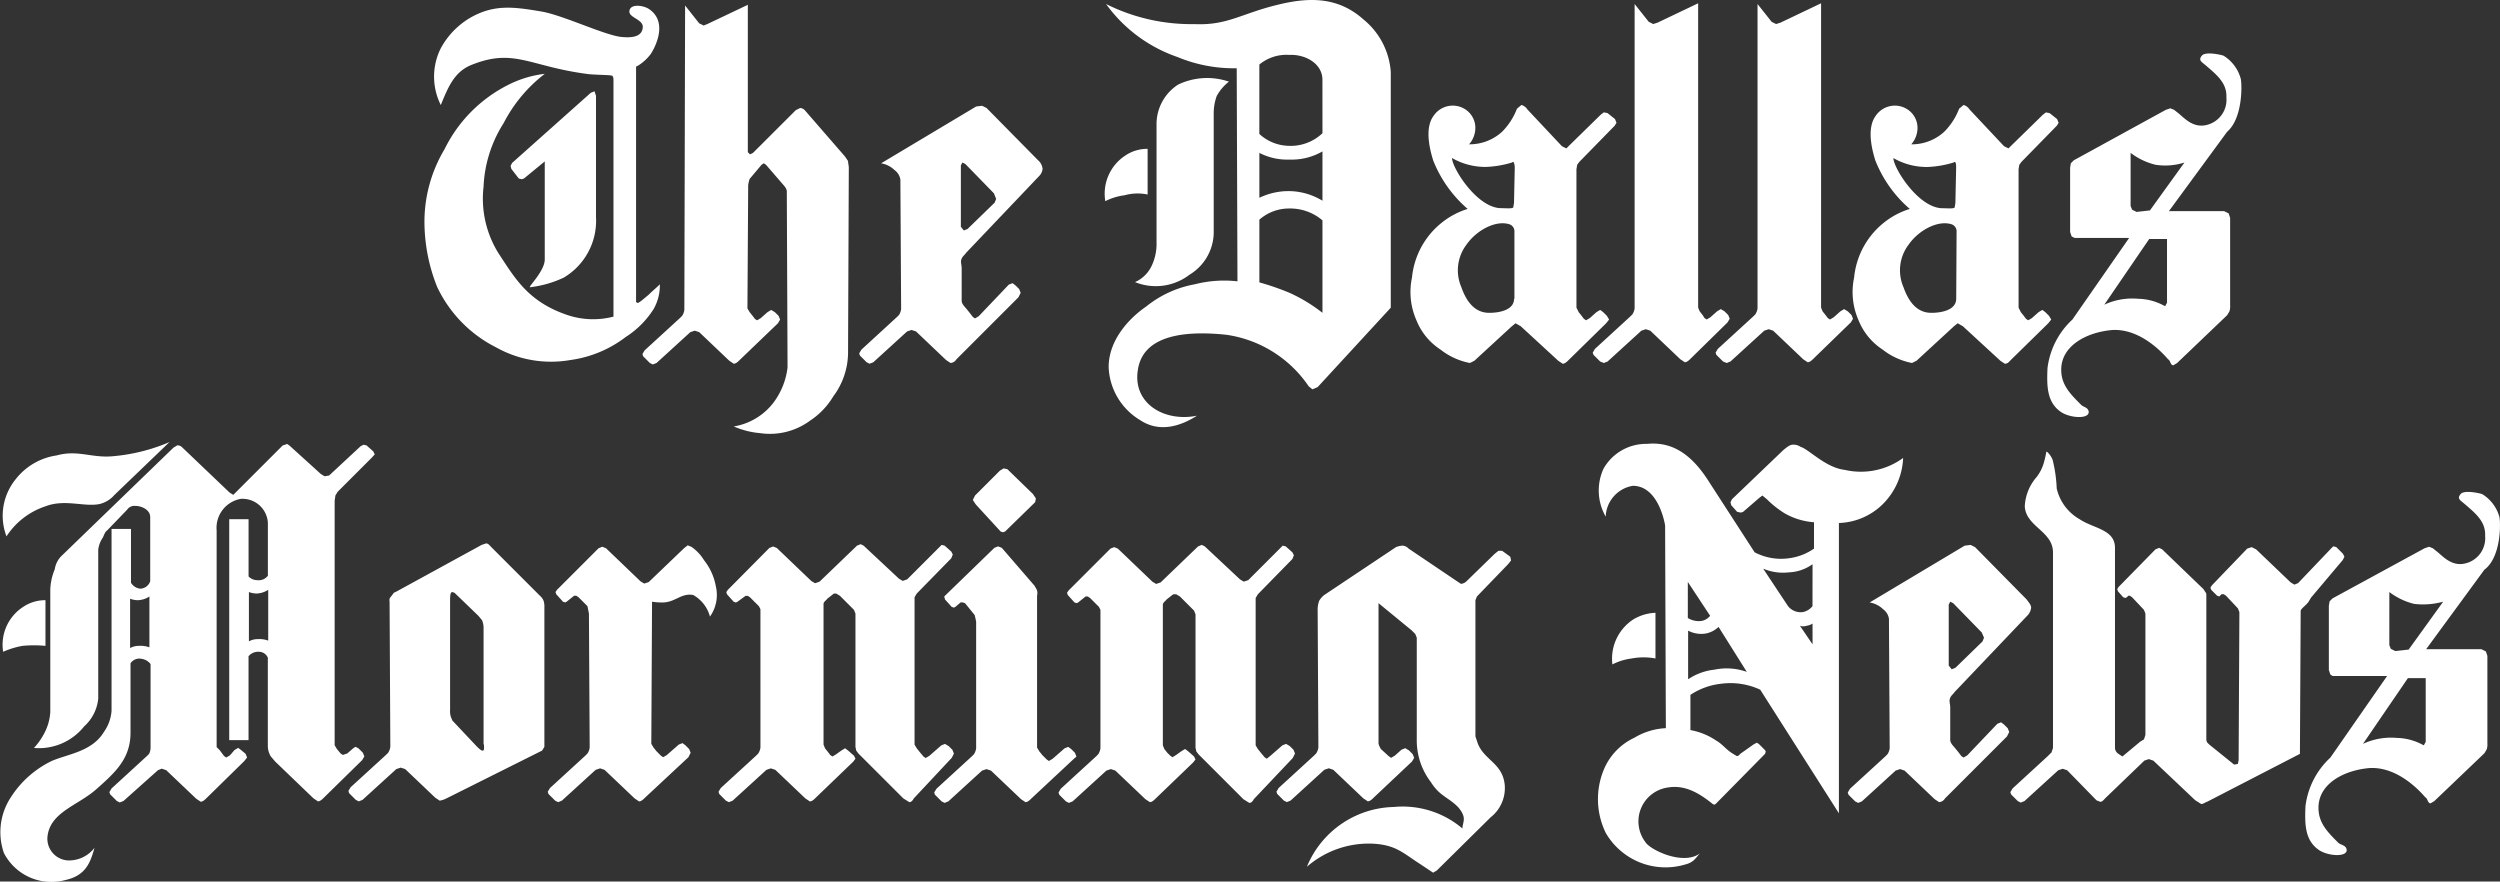 <svg xmlns="http://www.w3.org/2000/svg" xmlns:xlink="http://www.w3.org/1999/xlink" width="208" height="73.342" viewBox="0 0 208 73.342">
  <rect x="0" y="0" width="208" height="73.342" fill="#333333" stroke="none"/>
  <defs>
    <clipPath id="clip-path">
      <rect id="Rectangle_2906" data-name="Rectangle 2906" width="208" height="73.342" fill="#fff"/>
    </clipPath>
  </defs>
  <g id="Group_4894" data-name="Group 4894" transform="translate(0 0)">
    <g id="Group_4244" data-name="Group 4244" transform="translate(0 0)" clip-path="url(#clip-path)">
      <path id="Path_101220" data-name="Path 101220" d="M3.783,53.736v-3.8a3.268,3.268,0,0,0-1.853.556A3.744,3.744,0,0,0,.262,54.23a6.933,6.933,0,0,1,1.606-.494,9.915,9.915,0,0,1,1.915,0M203.273,50.06,200.4,54.045l-1.112.124-.371-.185-.124-.309V49.257a5.618,5.618,0,0,0,2.069.988,6.281,6.281,0,0,0,2.409-.185m4.664-7.1a3.232,3.232,0,0,0-1.421-1.853c-.185-.062-1.482-.371-1.791,0s-.062.494.309.8c.927.8,1.791,1.483,1.73,2.687a2.151,2.151,0,0,1-1.544,2.255c-1.235.371-2.008-.618-2.5-.988l-.309-.247-.309-.124-.371.124-7.66,4.17-.247.247-.062.371v5.343l.124.371.185.124h4.54l-4.725,6.795a6.594,6.594,0,0,0-2.069,4.046c-.062,1.483-.062,2.872,1.174,3.675.8.494,2.316.556,2.255-.062-.062-.371-.432-.371-.679-.556-.927-.927-1.668-1.668-1.668-2.934,0-2.008,2.131-3.119,4.231-3.3,2.008-.124,3.737,1.359,4.664,2.44.185.062.185.494.432.494l.309-.185,4.17-3.984.185-.309a1.2,1.2,0,0,0,.062-.494V54.57l-.124-.371-.371-.185h-4.6L206.7,47.4c1.452-1.081,1.359-4.077,1.235-4.448M201.79,61.766l-.124.247-.247-.124a4.693,4.693,0,0,0-2.008-.494,5.494,5.494,0,0,0-2.811.494l3.737-5.467h1.482v5.343m-6.887-15.2.124-.247-.124-.247-.556-.556-.247-.062-.185.185L191.2,48.516l-.309.124-.309-.185-2.872-2.749-.371-.185-.371.124L184.031,48.7l-.124.185.062.185.494.494.185.062.062-.062.124-.124h.185l.185.124.988,1.05.124.309v.247l-.062,12.076-.062.309-.309.062-2.069-1.668-.185-.185-.062-.185V49.5c0-.185-.062-.185-.124-.309l-.124-.185-3.428-3.3-.247-.124-.309.124-3.058,3.119-.124.185.062.185.432.494.185.062.123-.062.124-.124h.124l.185.124.988,1.05.123.309v10.1l-.123.371-.309.185-1.482,1.235-.371-.247a.625.625,0,0,1-.247-.432V45.582c0-1.544-1.791-1.606-2.934-2.378a3.963,3.963,0,0,1-1.915-2.564,11.694,11.694,0,0,0-.309-2.255c-.062-.371-.494-.865-.556-.8a7.435,7.435,0,0,1-.247,1.05,3.49,3.49,0,0,1-.556,1.05,3.985,3.985,0,0,0-.988,2.44c.062,1.235,1.3,1.791,1.915,2.625a1.939,1.939,0,0,1,.432,1.3V62.229l-.124.371-.309.309L167.446,65.6l-.185.309.062.185.556.556.247.124.309-.124,2.811-2.564.371-.124.371.124,2.44,2.5.309.124c.185,0,.309-.185.432-.309l3.243-3.119.371-.124.371.124,3.49,3.3.494.309c.185,0,.309-.124.494-.185l7.721-3.984.062-11.891c0-.185.494-.494.679-.8l.185-.309,2.656-3.15m-29.866,6.486-.124.309-2.255,2.193-.309.124-.247-.309V50.307l.124-.247.247.124,2.378,2.44.185.432m3.922-2.5c0-.247-.247-.494-.371-.679l-4.293-4.355-.371-.185-.494.062-7.907,4.726a2.083,2.083,0,0,1,1.112.556,1.208,1.208,0,0,1,.494.8l.062,10.779a1.18,1.18,0,0,1-.185.494l-.185.185-2.934,2.687-.185.309.062.185.556.556.247.124.309-.124,2.811-2.564.371-.124.371.124,2.5,2.378.371.247a.63.63,0,0,0,.494-.309l5.158-5.158.185-.371-.124-.309-.309-.309-.247-.185-.309.124-2.5,2.625-.309.185-.185-.124L163,62.662l-.247-.309c-.185-.247-.494-.494-.494-.8V58.863c0-.309-.124-.556,0-.8.062-.185.247-.309.371-.494l6.115-6.424a1.157,1.157,0,0,0,.247-.587M150.8,50.431a1.373,1.373,0,0,1-.8.494,1.343,1.343,0,0,1-1.235-.494l-2.069-3.119a4.233,4.233,0,0,0,2.131.309,3.621,3.621,0,0,0,1.977-.679Zm-13.065,4.355v-3.8a3.827,3.827,0,0,0-1.853.556,3.893,3.893,0,0,0-1.73,3.737,4.856,4.856,0,0,1,1.606-.494,5.317,5.317,0,0,1,1.977,0m20.6-16.678a5.97,5.97,0,0,1-4.849.988c-1.606-.185-3-1.73-3.675-1.915a1.044,1.044,0,0,0-.618-.185c-.309,0-.556.247-.8.432L144.1,41.536l-.124.247.062.247.494.556.309.062.185-.062,1.359-1.174.247-.185.371.309a8.213,8.213,0,0,0,1.482,1.174,5.752,5.752,0,0,0,2.44.741v2.193a4.665,4.665,0,0,1-2.069.8,4.725,4.725,0,0,1-2.872-.494l-3.737-5.776c-1.235-1.977-2.811-3.49-5.22-3.243A4.066,4.066,0,0,0,133.41,39a4.363,4.363,0,0,0,.185,3.984,2.693,2.693,0,0,1,2.255-2.564c2.193,0,2.687,3.3,2.687,3.3l.062,16.864a5.564,5.564,0,0,0-2.625.8,5.057,5.057,0,0,0-2.5,2.564A6.412,6.412,0,0,0,133.6,69.3a5.743,5.743,0,0,0,6.609,2.625c.741-.185.865-.556,1.235-.927-1.421,1.05-4.17-.309-4.54-.927a2.848,2.848,0,0,1,1.791-4.54c1.359-.247,2.5.309,3.8,1.359l.124.062.124-.062,4.108-4.17.062-.185-.062-.124-.494-.494-.185-.124-.247.124-1.05.741c-.124.062-.185.247-.371.247l-.309-.185c-.618-.371-.865-.8-1.421-1.112a5.552,5.552,0,0,0-2.131-.865V57.813a5.733,5.733,0,0,1,2.563-.927,5.9,5.9,0,0,1,3.243.494l6.548,10.285V43.513a5.431,5.431,0,0,0,3.428-1.359,5.73,5.73,0,0,0,1.915-4.046m-16.06,13.126a1.146,1.146,0,0,1-.741.432,1.746,1.746,0,0,1-1.112-.247v-3l1.853,2.811m8.524,2.378-1.05-1.544a.857.857,0,0,0,.556,0,1.179,1.179,0,0,0,.494-.185ZM145.332,55.9a4.977,4.977,0,0,0-2.687-.185,4.856,4.856,0,0,0-2.193.8V52.469a2.333,2.333,0,0,0,1.421.247,2.116,2.116,0,0,0,1.112-.556l2.347,3.737m-19.859-8.957.247-.309-.062-.309-.679-.494h-.309l-.309.247-2.316,2.255a.763.763,0,0,1-.494.247l-.371-.247-3.984-2.687a.762.762,0,0,0-.494-.247,1.8,1.8,0,0,0-.556.124L110.184,49.5a1.665,1.665,0,0,0-.432.494,2.22,2.22,0,0,0-.124.679l.062,11.52a1.18,1.18,0,0,1-.185.494l-.185.185-2.934,2.687-.185.309.062.185.556.556.247.124.309-.124,2.811-2.564.371-.124.371.124,2.5,2.378.371.247c.185,0,.371-.185.494-.309l3.181-3,.185-.309-.124-.309-.309-.309-.309-.185-.309.124-.556.494-.309.185-.185-.124-.679-.618-.124-.247-.062-.185V50.184l2.749,2.255.309.309.124.309v8.463a5.71,5.71,0,0,0,1.174,3.552c.741,1.174,1.421,1.235,2.255,2.069.8.927.371,1.235.371,1.791a7.675,7.675,0,0,0-5.714-1.791,8.011,8.011,0,0,0-7.227,4.973,7.839,7.839,0,0,1,5.59-1.915c1.853.124,2.44.8,3.8,1.668l.741.494.371.247.309-.185L124.021,68a3.093,3.093,0,0,0,1.174-2.687c-.185-1.915-1.853-2.069-2.316-3.675l-.124-.371V49.937l.124-.309,2.594-2.687M107.559,63.063l.185-.371-.124-.309-.309-.309L107,61.89l-.309.124-.988.865-.309.247L105.211,63l-.309-.371-.247-.309-.185-.309V49.752l.185-.309,2.872-2.934.124-.309-.124-.247-.556-.494-.247-.062-.185.185-2.687,2.687-.371.124-.309-.185-2.934-2.749-.247-.124-.309.124-3.119,3-.371.124-.309-.185-2.872-2.749L92.7,45.52l-.309.124-3.49,3.49-.124.185.062.185.556.618.185.062.124-.062.618-.494h.185l.185.124.741.741.124.247V62.26a1.18,1.18,0,0,1-.185.494l-.185.185-2.934,2.687-.185.309.062.185.556.556.247.124.309-.124,2.811-2.564.371-.124.371.124,2.5,2.378.371.247c.185,0,.371-.185.494-.309l3.119-3,.185-.247-.124-.247-.494-.432-.247-.185-.309.185-.432.309L97.552,63l-.185-.124-.247-.247-.247-.309-.124-.309V50.307c0-.185.309-.371.309-.432l.556-.432h.247l.309.185.988.988.185.185.124.309V62.2l.062.309.185.247,3.737,3.737.494.309c.185,0,.309-.185.371-.309l3.243-3.428M86.124,41.783l-2.5,2.44-.185.062-.185-.062-2.069-2.255-.247-.371.185-.371,2.069-2.069.309-.185.309.062L85.939,41.1l.247.371-.062.309m3.3,21.28L85.815,66.43c-.124.124-.309.309-.494.309l-.371-.247-2.5-2.378-.371-.124-.371.124L78.9,66.677l-.309.124-.247-.124-.556-.556-.062-.185.185-.309,2.934-2.687.185-.185a1.18,1.18,0,0,0,.185-.494V51.728l-.062-.309-.062-.247-.8-.988-.185-.062h-.185l-.432.371-.124.062-.185-.062-.556-.618-.062-.247.124-.124,4.046-3.922.309-.124.309.124,2.749,3.181c0,.062.124.185.185.371a.919.919,0,0,1,0,.432V62.2l.185.309.247.309.371.371.185.124.309-.185.988-.865.309-.124.247.185.309.309.124.309-.124.124m-10.254,0,.185-.371-.124-.309-.309-.309-.309-.185-.309.124-.988.865-.309.185-.185-.124-.309-.371-.247-.309-.185-.309V49.69l.185-.309,2.872-2.934.124-.309-.124-.247-.556-.494-.247-.062-.185.185-2.687,2.687-.371.124-.309-.185L71.855,45.4l-.247-.124L71.3,45.4l-3.119,3-.371.124-.309-.185-2.872-2.749-.309-.124-.309.124-3.459,3.49-.124.185.062.185.556.618.185.062.124-.062.679-.494h.185l.185.124.741.741.124.247V62.2a1.179,1.179,0,0,1-.185.494l-.185.185-2.934,2.687-.185.309.062.185.556.556.247.124.309-.124,2.811-2.564.371-.124.371.124,2.5,2.378.371.247c.185,0,.371-.185.494-.309l3.119-3,.185-.247-.124-.247-.494-.432-.247-.185L70,62.446l-.432.309-.309.185-.185-.124-.185-.247-.247-.309-.124-.309V50.246c0-.185.309-.371.309-.432l.556-.432h.185l.309.185.988.988.185.185.124.309V62.137l.062.309.185.247L75.16,66.43l.494.309c.185,0,.309-.185.371-.309l3.15-3.367M59.068,51.3a3.1,3.1,0,0,0,.494-2.5,4.88,4.88,0,0,0-.988-2.193,3.663,3.663,0,0,0-1.05-1.112l-.309-.124-.309.247-2.934,2.811-.371.124-.309-.185L50.42,45.613l-.309-.124-.309.124-3.459,3.459-.124.185.062.185.556.618.185.062.124-.062.618-.494h.185l.185.124.741.741.062.309.062.309.062,11.15a1.179,1.179,0,0,1-.185.494l-.185.185-2.934,2.687-.185.309.062.185.556.556.247.124.309-.124,2.811-2.564.371-.124.371.124,2.5,2.378.371.247c.185,0,.371-.185.494-.309L57.277,63l.185-.371-.124-.309-.309-.309-.247-.185-.309.124-.988.865L55.177,63l-.185-.124-.371-.371-.247-.309-.185-.309L54.25,50.06a4.993,4.993,0,0,0,.988.062c.988-.062,1.483-.8,2.44-.618a2.947,2.947,0,0,1,1.39,1.791M40.259,61.89c0,.185.062.494-.062.556s-.371-.185-.556-.371l-2.008-2.131-.124-.309a1.534,1.534,0,0,1-.062-.556V50c0-.309,0-.741.185-.741l.185.062L39.8,51.234l.309.371a1.8,1.8,0,0,1,.124.556v9.76h.031Zm5.034,0V50.555A1.71,1.71,0,0,0,45.232,50a1.108,1.108,0,0,0-.309-.432L40.877,45.52c-.124-.124-.247-.309-.432-.309l-.371.124-7.165,3.922c-.185.062-.124.062-.371.371-.185.185-.124.309-.124.494l.062,12.015a1.18,1.18,0,0,1-.185.494l-.185.185L29.171,65.5l-.185.309.062.185.556.556.247.124.309-.124L32.97,63.99l.371-.124.371.124,2.5,2.378.371.247a1.963,1.963,0,0,0,.556-.185l7.968-3.984.185-.309V61.89M22.315,53.3a2.1,2.1,0,0,0-.865-.124,1.467,1.467,0,0,0-.741.185V49.257a1.827,1.827,0,0,0,.618.124,1.867,1.867,0,0,0,.988-.309V53.3M14.1,36.78a15.23,15.23,0,0,1-4.664,1.174c-1.791.185-2.934-.556-4.725-.062A5.291,5.291,0,0,0,1.282,39.9,4.816,4.816,0,0,0,.54,44.625a6.174,6.174,0,0,1,3.243-2.5c1.606-.618,3.181.062,4.478-.185A2.309,2.309,0,0,0,9.5,41.2ZM31.179,37.8l-.124-.247-.556-.494L30.252,37l-.247.124-2.625,2.44-.371.062-.309-.185-2.625-2.378-.185-.124-.371.124-3.8,3.8-.309.309L19.1,40.98l-3.984-3.8a.522.522,0,0,0-.371-.124l-.309.185L5.173,46.2a1.978,1.978,0,0,0-.618,1.174,4.718,4.718,0,0,0-.371,1.668V59.264a4.361,4.361,0,0,1-.371,1.483,5.648,5.648,0,0,1-.988,1.483A4.809,4.809,0,0,0,7,60.438a3.584,3.584,0,0,0,1.174-2.316V45.736a2.169,2.169,0,0,1,.371-.988c.124-.247.185-.494.371-.618l1.668-1.73a.724.724,0,0,1,.679-.309c.494,0,1.235.309,1.235.927v5.343a.915.915,0,0,1-.8.618,1.021,1.021,0,0,1-.8-.494V44.007H9.281V59.141a3.445,3.445,0,0,1-.618,1.73c-.988,1.668-3,1.853-4.355,2.44A8.346,8.346,0,0,0,.88,66.368a5.275,5.275,0,0,0-.556,4.6,4.439,4.439,0,0,0,5.1,2.255c1.668-.371,2.069-1.359,2.44-2.687a2.678,2.678,0,0,1-2.255,1.05,1.818,1.818,0,0,1-1.668-1.853c.124-2.131,2.5-2.687,4.046-4.046,1.606-1.421,2.872-2.564,2.872-4.726V55.187a.881.881,0,0,1,.927-.371,1.146,1.146,0,0,1,.741.432v6.98a1.164,1.164,0,0,1-.124.494l-.185.185L9.281,65.6,9.1,65.9l.062.185.556.556.247.124.309-.124,2.872-2.564.309-.124.371.124,2.5,2.378.371.247c.185,0,.371-.185.494-.309l3.119-3.058.247-.309-.124-.309-.371-.309-.247-.185-.309.185-.371.432-.309.185-.185-.124-.185-.247-.185-.247-.247-.247V44.13a2.448,2.448,0,0,1,2.008-2.625,2.119,2.119,0,0,1,2.255,1.977V47.9a.95.95,0,0,1-.865.371,1.023,1.023,0,0,1-.741-.309V43.2H19.072V61.581h1.606V54.6a1.037,1.037,0,0,1,.865-.371.8.8,0,0,1,.741.494v7.413a1.752,1.752,0,0,0,.247.8l.371.432,3.181,3.058.371.247c.185,0,.371-.185.494-.309l3.181-3.119.185-.309-.124-.309-.371-.371-.247-.124-.185.124-.494.432-.371.124-.185-.124-.309-.371-.185-.309V41.66l.062-.432.185-.309,2.872-2.872.216-.247M12.431,53.859a2.1,2.1,0,0,0-.865-.124,1.467,1.467,0,0,0-.741.185V49.813a1.828,1.828,0,0,0,.618.124,1.867,1.867,0,0,0,.988-.309v4.231M181.746,13.523l-2.872,3.984-1.112.124-.371-.185-.124-.309V12.72a5.618,5.618,0,0,0,2.069.988,5.269,5.269,0,0,0,2.409-.185m4.664-7.042a3.232,3.232,0,0,0-1.421-1.853c-.185-.062-1.483-.371-1.791,0s-.062.494.309.8c.927.8,1.791,1.483,1.73,2.687a2.151,2.151,0,0,1-1.544,2.255c-1.235.371-2.008-.618-2.5-.988l-.309-.247-.309-.124-.371.124-7.66,4.2-.247.247-.062.371V19.3l.124.371.247.124h4.54l-4.725,6.795a6.594,6.594,0,0,0-2.069,4.046c-.062,1.483-.062,2.872,1.174,3.675.8.494,2.316.556,2.255-.062-.062-.371-.432-.371-.618-.556-.927-.927-1.668-1.668-1.668-2.934,0-2.008,2.131-3.119,4.231-3.3,2.008-.124,3.737,1.359,4.664,2.44.185.062.185.494.432.494l.309-.185,4.17-3.984.185-.309a1.2,1.2,0,0,0,.062-.494V18.125l-.124-.371-.371-.185h-4.6l4.849-6.61c1.359-1.174,1.235-4.17,1.112-4.478m-6.146,18.748-.124.247-.247-.124a4.694,4.694,0,0,0-2.008-.494,5.494,5.494,0,0,0-2.811.494l3.737-5.467h1.482v5.343M162.751,13.955l-.062,2.934-.062.371c-.062.124-.679.062-1.112.062-1.977-.124-3.984-3.367-3.984-4.17a5.557,5.557,0,0,0,2.811.741,8.45,8.45,0,0,0,2.193-.371c.216-.185.216.247.216.432m8.524-3.737-.124-.309-.618-.494-.309-.062-.247.185L167.353,12.1l-.247.247-.371-.185-2.872-3.058a.871.871,0,0,0-.494-.371L163,9.044a5.523,5.523,0,0,1-1.235,1.915,4,4,0,0,1-2.749,1.05,2.079,2.079,0,0,0,.494-1.05,1.844,1.844,0,0,0-.8-1.853,1.92,1.92,0,0,0-2.625.494c-.865,1.112-.247,3.119-.062,3.737a10.329,10.329,0,0,0,2.872,4.046,6.5,6.5,0,0,0-2.193,1.174,6.654,6.654,0,0,0-2.44,4.54,5.807,5.807,0,0,0,.371,3.552,5.224,5.224,0,0,0,2.008,2.44,5.693,5.693,0,0,0,2.44,1.112l.371-.185,3.119-2.872.309-.247.432.247,3.119,2.872.371.247c.247,0,.371-.185.494-.309l3.119-3.058.247-.309-.185-.309-.309-.309-.247-.185-.309.185-.556.494-.309.185-.185-.124-.185-.247-.247-.309-.185-.371V14.079l.062-.371.185-.247,2.934-3,.154-.247m-8.524,14.64c0,.927-1.174,1.174-2.069,1.174-1.235,0-1.915-.988-2.316-2.131a3.537,3.537,0,0,1,.432-3.552c.865-1.235,2.5-2.069,3.614-1.668a.62.62,0,0,1,.371.618l-.031,5.559m-8.771,1.977.185-.309-.124-.309-.309-.309-.309-.185-.309.185-.556.494-.309.185-.185-.124-.185-.247-.247-.309-.124-.309V.273l-3.367,1.606L147.772,2l-.371-.185L146.227.334V25.661a1.179,1.179,0,0,1-.185.494l-.185.185-2.934,2.687-.185.309.062.185.556.556.309.124.309-.124,2.811-2.564.371-.124.371.124,2.5,2.378.371.247c.185,0,.371-.185.494-.309l3.089-3m-10.254,0,.185-.309-.124-.309-.309-.309-.309-.185-.309.185-.556.494-.309.185-.185-.124-.154-.247-.247-.309-.124-.309V.273l-3.366,1.606L137.548,2l-.371-.185L136,.334V25.661a1.179,1.179,0,0,1-.185.494l-.185.185L132.7,29.027l-.185.309.062.185.556.556.309.124.309-.124,2.811-2.564.371-.124.371.124,2.5,2.378.371.247c.185,0,.371-.185.494-.309l3.058-3m-17.7-12.879-.062,2.934-.062.371c-.062.124-.679.062-1.112.062-1.977-.124-3.984-3.367-3.984-4.17a5.557,5.557,0,0,0,2.811.741,8.45,8.45,0,0,0,2.193-.371c.154-.185.216.247.216.432m8.463-3.737-.124-.309-.618-.494-.309-.062-.247.185L130.568,12.1l-.247.247-.371-.185-2.872-3.058a.871.871,0,0,0-.494-.371l-.371.309a5.523,5.523,0,0,1-1.235,1.915,4,4,0,0,1-2.749,1.05,2.079,2.079,0,0,0,.494-1.05,1.844,1.844,0,0,0-.8-1.853A1.92,1.92,0,0,0,119.3,9.6c-.865,1.112-.247,3.119-.062,3.737a10.329,10.329,0,0,0,2.872,4.046,6.5,6.5,0,0,0-2.193,1.174,6.654,6.654,0,0,0-2.44,4.54,5.808,5.808,0,0,0,.371,3.552,5.224,5.224,0,0,0,2.008,2.44,5.693,5.693,0,0,0,2.44,1.112l.371-.185,3.119-2.872.309-.247.432.247,3.119,2.872.371.247c.185,0,.371-.185.494-.309l3.119-3.058.247-.309-.185-.309-.309-.309-.247-.185-.309.185-.556.494-.309.185-.185-.124-.185-.247-.247-.309-.185-.371V14.079l.062-.371.185-.247,2.934-3,.154-.247m-8.524,14.64c0,.927-1.174,1.174-2.069,1.174-1.235,0-1.915-.988-2.316-2.131a3.537,3.537,0,0,1,.432-3.552c.865-1.235,2.5-2.069,3.614-1.668A.62.62,0,0,1,126,19.3v5.559M110.029,11.083a3.841,3.841,0,0,1-2.811,1.05,3.711,3.711,0,0,1-2.44-.988V5.369a3.543,3.543,0,0,1,2.5-.8c1.359-.062,2.749.741,2.749,2.069Zm-14.547,5.1v-3.8a3.268,3.268,0,0,0-1.853.556,3.791,3.791,0,0,0-1.668,3.8,4.856,4.856,0,0,1,1.606-.494,4.062,4.062,0,0,1,1.915-.062m6.764-9.389a5.586,5.586,0,0,0-4.231.247,3.913,3.913,0,0,0-1.791,3.3v9.822a4.262,4.262,0,0,1-.432,2.008,2.776,2.776,0,0,1-1.359,1.3,4.612,4.612,0,0,0,4.54-.618,4.156,4.156,0,0,0,2.008-3.428V9.538a4.265,4.265,0,0,1,.247-1.544,3.853,3.853,0,0,1,1.019-1.2M115.712,25.6V5.987a6.178,6.178,0,0,0-2.255-4.355C111.388-.221,109.041-.283,106.292.4c-3.058.741-4.17,1.73-6.918,1.606A15.841,15.841,0,0,1,92.023.334a12.26,12.26,0,0,0,5.961,4.417,12.184,12.184,0,0,0,4.911.927l.062,17.728a9.877,9.877,0,0,0-3.552.247,8.985,8.985,0,0,0-4.046,1.853c-1.359.927-3.119,2.749-3.119,5.034a5.373,5.373,0,0,0,2.625,4.417c1.482.988,3.181.618,4.725-.371-2.749.556-5.4-1.05-4.911-3.861.494-3.058,4.417-3.181,7.351-2.872a9.986,9.986,0,0,1,6.857,4.293l.309.247.432-.185Zm-5.683-8.9a5.459,5.459,0,0,0-2.749-.8,5.61,5.61,0,0,0-2.5.556V12.72a5.034,5.034,0,0,0,2.5.556,5.124,5.124,0,0,0,2.749-.679Zm0,9.327a13.336,13.336,0,0,0-2.749-1.668,21.9,21.9,0,0,0-2.5-.865v-5.22a3.748,3.748,0,0,1,2.5-.927,4.125,4.125,0,0,1,2.749.988v7.691M82.881,16.549l-.124.309L80.5,19.051l-.309.124-.247-.309v-5.1l.124-.247.247.124,2.378,2.44.185.463m3.861-2.533a1.074,1.074,0,0,0-.371-.679L82.078,8.982,81.707,8.8l-.494.062-7.907,4.726a2.083,2.083,0,0,1,1.112.556,1.208,1.208,0,0,1,.494.8l.062,10.779a1.18,1.18,0,0,1-.185.494L74.6,26.4,71.67,29.089l-.185.309.062.185.556.556.247.124.309-.124,2.811-2.564.371-.124.371.124,2.5,2.378.371.247a.63.63,0,0,0,.494-.309l5.158-5.158.185-.371-.124-.309-.309-.309-.247-.185-.309.124-2.5,2.625-.309.185-.185-.124-.185-.247-.247-.309c-.185-.247-.494-.494-.494-.8V22.325c0-.309-.124-.556,0-.8.062-.185.247-.309.371-.494l6.054-6.362a.993.993,0,0,0,.309-.649M70.558,29.4l.062-15.443c0-.185-.062-.371-.062-.556l-.247-.371-3.3-3.8a.625.625,0,0,0-.432-.247l-.371.185L62.651,12.72l-.247.124-.185-.185V.4L58.852,2l-.309.124-.371-.185L57,.458l-.062,25.326a1.179,1.179,0,0,1-.185.494l-.185.185-2.934,2.687-.185.309.062.185.556.556.247.124.309-.124,2.811-2.564.371-.124.371.124,2.5,2.378.371.247c.185,0,.371-.185.494-.309L64.72,26.9l.185-.309-.124-.309-.309-.309-.309-.185-.309.185-.556.494-.309.185-.185-.124-.185-.247-.247-.309-.185-.309.062-10.285.062-.309.062-.185.988-1.174.185-.124.185.124L65.276,15.5l.124.185.062.185.062,14.7a6.053,6.053,0,0,1-1.174,2.934,5.227,5.227,0,0,1-3.3,1.977,6.949,6.949,0,0,0,2.193.556,5.626,5.626,0,0,0,4.17-1.05,6.221,6.221,0,0,0,1.915-2.008A6.123,6.123,0,0,0,70.558,29.4M54.374,25.723a7.524,7.524,0,0,1-2.316,2.316,9.72,9.72,0,0,1-4.6,1.915,9.345,9.345,0,0,1-6.177-1.05,10.8,10.8,0,0,1-4.911-5.034,14.687,14.687,0,0,1-1.05-5.034,11.77,11.77,0,0,1,1.668-6.424,11.8,11.8,0,0,1,5.281-5.343,8.989,8.989,0,0,1,3.058-.927A12.214,12.214,0,0,0,41.9,10.249a10.654,10.654,0,0,0-1.668,5.281,8.6,8.6,0,0,0,1.235,5.529c1.359,2.069,2.44,3.984,5.59,5.1a6.738,6.738,0,0,0,3.984.185V6.728c0-.185,0-.371-.124-.432S49.679,6.234,49,6.172c-4.911-.618-6.177-2.193-9.7-.8-1.483.556-2.008,1.853-2.625,3.367a5.271,5.271,0,0,1,0-4.726,6.578,6.578,0,0,1,2.5-2.564C41.155.334,42.792.582,45.015.952c1.853.309,5.467,2.069,6.795,2.131.741.062,1.606,0,1.668-.8.062-.679-1.174-.8-1.112-1.359C52.428.3,53.478.427,53.972.736c1.791,1.174.309,3.552.185,3.737a3.872,3.872,0,0,1-1.174,1.05h-.062V25.136l.124.062c.062.062.556-.371.927-.679.309-.309.618-.556.927-.865a3.957,3.957,0,0,1-.525,2.069M46.9,23.1a9.042,9.042,0,0,1-2.811.8c-.124-.062,1.235-1.359,1.235-2.316V13.43l-1.73,1.421-.185.062-.247-.062-.618-.8-.062-.247.124-.247,6.548-5.837.309-.124.124.371v10.1A5.492,5.492,0,0,1,46.9,23.1" transform="translate(0 0)" fill="#fff"/>
    </g>
  </g>
</svg>
